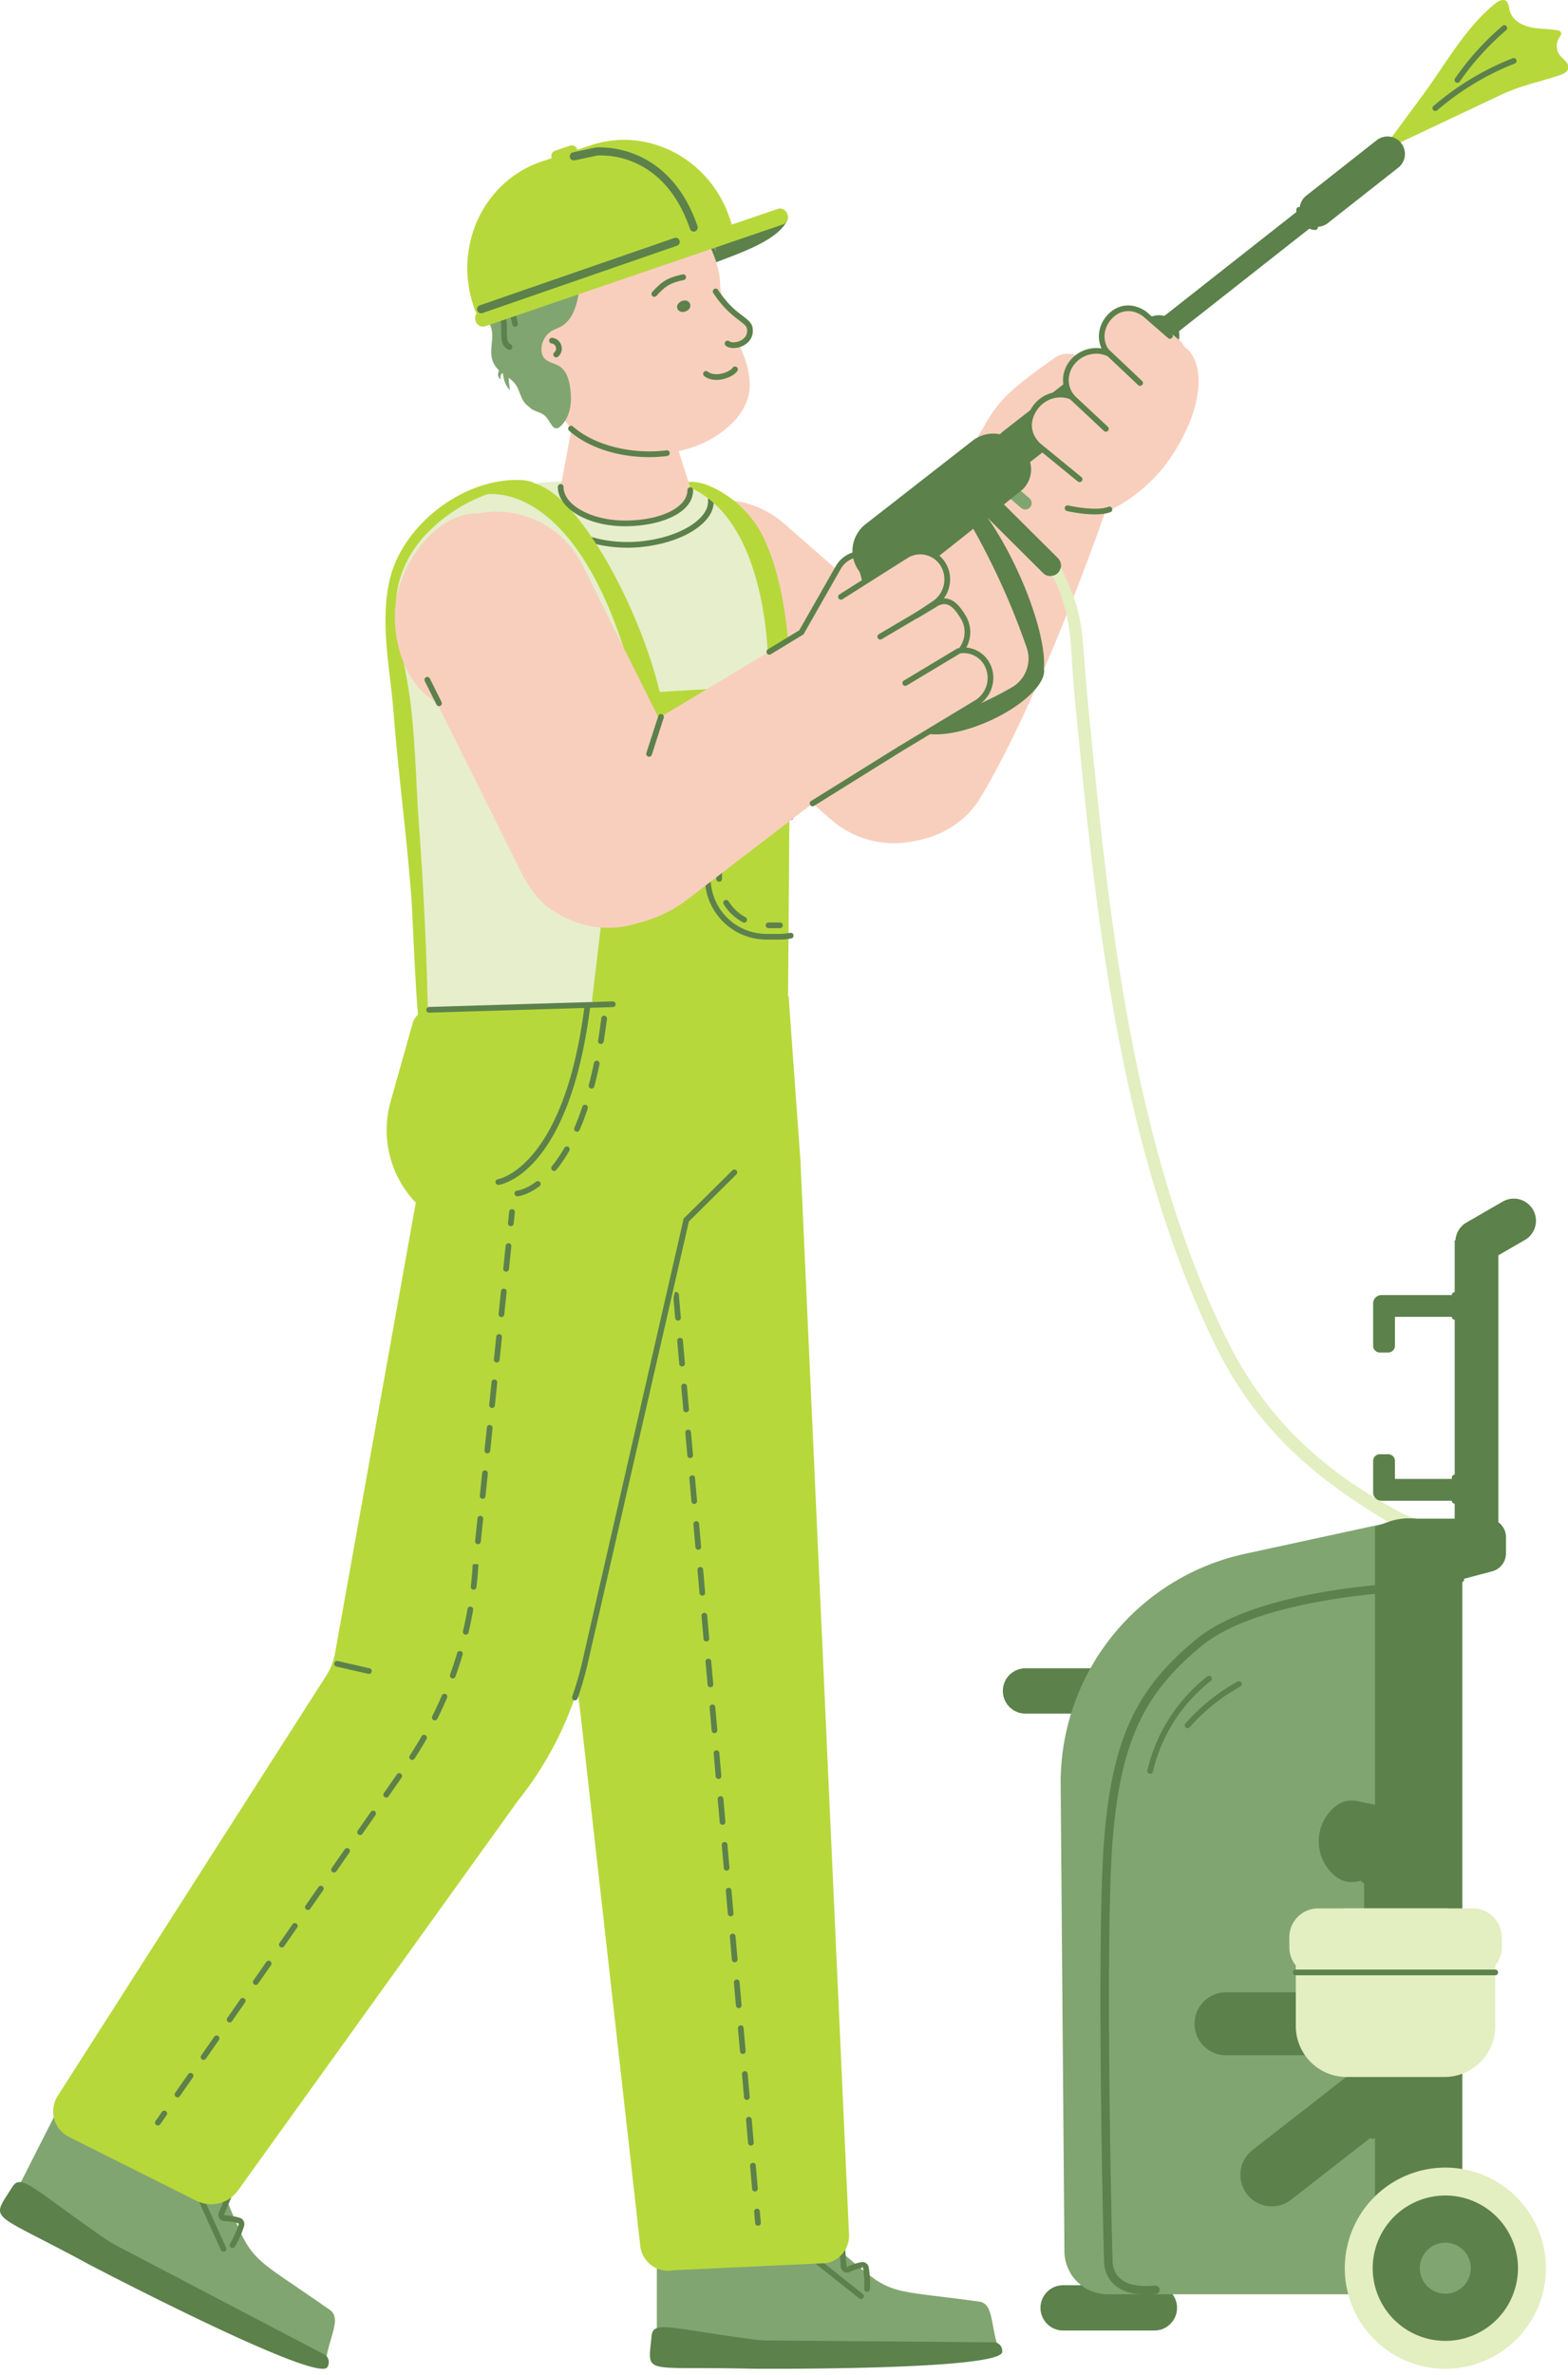 <svg xmlns="http://www.w3.org/2000/svg" width="109" height="165" viewBox="0 0 109 165"><defs><clipPath id="a"><path d="M76.499 159.396v-49.42h21.356v49.42z"/></clipPath></defs><path fill="#f8cfbd" d="M76.169 35.76c1.683-.32 3.874-2.135 4.883-3.519 3.1-4.254 2.692-7.889.747-8.398-2.783-.73-12.644 4.76-12.96 5.552-.315.792 5.145 7.439 5.685 7.706.273.136.22-1.07 1.645-1.34m-31.077 1.24a6.668 6.668 0 00.634 9.408l12.096 10.57a6.668 6.668 0 008.774-10.042L54.5 36.367a6.666 6.666 0 00-9.407.633z"/><path fill="#f8cfbd" d="M59.282 57.537c-2.243-1.34-3.538-3.95-3.06-6.725.137-.798.453-1.553.868-2.248l11.63-19.47a.315.315 0 01.436-.105l7.968 5.731s-4.453 13.128-8.916 20.6c-.322.54-.704 1.043-1.174 1.46-2.254 2.007-5.356 2.189-7.716.779l-.036-.022"/><path fill="#f8cfbd" d="M75.974 25.737c-.469-.97-1.724-1.526-2.607-.908-3.348 2.342-3.89 3.04-4.751 4.413-.565.899.51 1.098 1.48.63l4.97-1.528a1.953 1.953 0 00.908-2.607"/><path fill="#b7d83b" d="M96.02 10.514l2.908-3.939c1.529-2.071 2.996-4.752 5.041-6.348.207-.161.495-.313.714-.17.202.131.203.417.257.652.142.629.779 1.03 1.407 1.175.629.144 1.286.104 1.92.222.09.016.188.042.235.12.082.132-.039.29-.125.42-.235.352-.213.855.051 1.186.238.298.673.548.592.92-.058.265-.354.392-.612.478-1.372.456-2.714.72-4.018 1.335l-3.708 1.75-4.662 2.2"/><path fill="#5c814b" d="M81.684 22.444a1.42 1.42 0 00-1.992-.246L69.69 29.996a1.42 1.42 0 001.745 2.238l10.002-7.798a1.42 1.42 0 00.247-1.992M97.406 9.943a1.215 1.215 0 00-1.704-.204l-4.928 3.877a1.214 1.214 0 001.5 1.907l4.928-3.877a1.215 1.215 0 00.204-1.703m2.371-2.23a.198.198 0 01-.129-.348 19.284 19.284 0 015.506-3.32.197.197 0 01.257.111.199.199 0 01-.111.257 18.899 18.899 0 00-5.394 3.252.2.2 0 01-.129.048m1.535-1.958a.197.197 0 01-.163-.31 18.998 18.998 0 013.288-3.639.198.198 0 11.256.301 18.697 18.697 0 00-3.219 3.562.196.196 0 01-.162.086"/><path fill="#5c814b" d="M91.421 15.976h-.017a1.41 1.41 0 01-1.29-1.4c0-.11.088-.198.196-.198h.001c.11 0 .198.088.198.197.001.227.076.442.217.622.175.223.428.36.712.384a.198.198 0 01-.017.395"/><path fill="#5c814b" d="M92.768 13.575a.732.732 0 00-1.029-.122l-11.048 8.69a.732.732 0 10.905 1.151l11.05-8.69a.733.733 0 00.122-1.029"/><path fill="#f8cfbd" d="M76.991 32.147a1.954 1.954 0 00-.29-2.746l-1.9-1.538a1.953 1.953 0 00-2.456 3.035l1.9 1.538a1.954 1.954 0 002.746-.29"/><path fill="#f8cfbd" d="M79.049 28.922a1.955 1.955 0 00-.174-2.756l-1.417-1.25a1.953 1.953 0 00-2.582 2.93l1.417 1.249a1.954 1.954 0 002.756-.173"/><path fill="#f8cfbd" d="M82.16 26.29a1.953 1.953 0 00-.277-2.747L79.628 21.7a1.953 1.953 0 00-2.471 3.023l2.255 1.843a1.953 1.953 0 002.747-.277"/><path fill="#5c814b" d="M75.047 33.49a.2.2 0 01-.125-.044l-2.867-2.342c-.885-.854-.955-1.991-.194-2.979a2.355 2.355 0 012.217-.883c-.312-.684-.221-1.508.276-2.154a2.356 2.356 0 012.218-.884c-.313-.683-.222-1.507.274-2.153.72-.935 1.83-1.098 2.826-.413l1.803 1.56a.199.199 0 01-.26.299L79.43 21.95c-.803-.55-1.68-.423-2.27.341-.508.662-.505 1.513.008 2.119a.198.198 0 01-.23.309c-.783-.339-1.735-.084-2.27.61-.502.65-.499 1.522.006 2.119a.198.198 0 01-.23.31c-.782-.34-1.735-.085-2.269.608-.637.827-.583 1.74.143 2.441l2.854 2.331a.198.198 0 01-.125.352"/><path fill="#5c814b" d="M76.875 29.988a.2.2 0 01-.135-.054l-2.523-2.356a.198.198 0 01.271-.29l2.523 2.357a.198.198 0 01-.136.343m2.379-3.185a.198.198 0 01-.137-.054l-2.36-2.228a.198.198 0 11.274-.288l2.359 2.228a.198.198 0 01-.136.342m-3.146 8.93c-.917 0-1.88-.22-1.938-.234a.198.198 0 01.09-.386c.019.004 1.906.437 2.792.092.104-.04.216.01.256.113a.198.198 0 01-.112.256c-.302.118-.69.16-1.088.16"/><path fill="#f8cfbd" d="M60.898 38.776a2.023 2.023 0 01.647 2.715L57.1 49.05c-.545.926-.964.133-1.866-.439a2.023 2.023 0 01-.646-2.715l3.69-6.479a1.864 1.864 0 012.621-.641"/><path fill="#5c814b" d="M55.708 44.124a.198.198 0 01-.172-.296l2.57-4.51a2.07 2.07 0 011.308-.978 2.046 2.046 0 011.59.269c.48.304.819.782.953 1.345a.198.198 0 11-.385.092 1.79 1.79 0 00-.78-1.103 1.659 1.659 0 00-1.286-.218 1.68 1.68 0 00-1.058.792l-2.568 4.507a.198.198 0 01-.172.1"/><path fill="#5c814b" d="M64.944 49.959a2.355 2.355 0 001.666-2.885l-2.453-9.155a2.358 2.358 0 00-2.886-1.666 2.357 2.357 0 00-1.665 2.885l2.453 9.155a2.356 2.356 0 002.885 1.666"/><path fill="#81a570" d="M71.609 35.239a.441.441 0 00-.046-.623L70.15 33.4a.443.443 0 00-.577.67l1.411 1.215c.185.16.465.139.624-.046"/><path fill="#5c814b" d="M70.91 31.027a2.357 2.357 0 00-3.306-.409l-7.475 5.827a2.356 2.356 0 002.897 3.715l7.475-5.827a2.357 2.357 0 00.41-3.306"/><path fill="#5c814b" d="M70.74 39.659c-1.746-3.783-3.966-6.435-4.954-5.92 1.034 1.445 2.438 3.84 3.7 6.574a50.287 50.287 0 011.89 4.696 2.305 2.305 0 01-1.036 2.739c-.648.376-1.371.752-2.14 1.096-1.818.811-3.6 1.32-4.795 1.5.44.984 2.839.871 5.352-.253 2.372-1.06 4.003-2.643 3.81-3.645.123-1.401-.546-4.012-1.827-6.787"/><path fill="#5c814b" d="M62.112 41.069a.198.198 0 01-.123-.354c2.393-1.89 8.649-6.837 8.856-7.033a1.533 1.533 0 00.397-1.407c-.082-.38-.651-1.218-.865-1.508a.199.199 0 01.321-.235c.082.114.818 1.129.93 1.661a1.922 1.922 0 01-.499 1.765c-.157.165-7.437 5.917-8.894 7.068a.196.196 0 01-.123.043m19.711 119.25c0 .869-.704 1.573-1.573 1.573h-6.402a1.574 1.574 0 010-3.146h6.402c.869 0 1.573.705 1.573 1.573"/><path fill="#5c814b" d="M73.748 39.42a.428.428 0 00-.032.095.68.68 0 01-.174.286.648.648 0 01-.444.206c-.04.008-.08.008-.119.008a.722.722 0 01-.467-.206l-3.883-3.86a.737.737 0 010-1.038.727.727 0 011.03 0l3.883 3.86c.174.174.245.42.206.65"/><path fill="#e3eec1" d="M104.193 107.126c-.008.198-.127.277-.238.348-.11.072-.127.056-.245.056-.111 0-.222-.024-.365-.04-.15-.008-.5-.055-.618-.063-.04-.008-.048-.008-.048-.008-.007-.008-.015-.008-.023-.008a19.93 19.93 0 01-.436-.064c-.198-.023-.57-.087-.824-.134a24.921 24.921 0 01-2.702-.69 21.656 21.656 0 01-2.005-.76c-.159-.072-.286-.103-.428-.19-5.23-3.123-9.137-6.65-11.879-12.33-6.632-13.75-8.233-30.01-9.652-44.575-.372-3.788-.11-4.905-1.085-7.607-.206-.587-.373-.856-.547-1.054a.648.648 0 00.444-.206.682.682 0 00.174-.286.446.446 0 01.032-.095c.047.088.103.198.166.333 1.553 3.289 1.252 4.327 1.696 8.883 1.395 14.28 2.964 30.62 9.565 44.202 2.829 5.816 6.894 9.43 12.44 12.362.025.016.064.016.088.032.317.126.618.23.943.34.729.246 1.458.46 2.21.626.429.103.896.19 1.34.262.008 0 .024 0 .032.008.523.071 1.038.142 1.569.19.253.016.404.261.396.468"/><path fill="#5c814b" d="M101.122 108.141V86.168h3.035v21.973z"/><path fill="#5c814b" d="M102.64 89.96h-6.6a.587.587 0 00-.587.587v2.936c0 .26.21.47.47.47h.578c.26 0 .47-.21.47-.47v-2.006h5.668zm-5.67 12.777v-1.247a.47.47 0 00-.469-.47h-.578a.47.47 0 00-.47.47v2.177c0 .324.263.587.587.587h6.6v-1.517zm6.462-15.116a1.541 1.541 0 01-1.54-2.667l2.59-1.495a1.54 1.54 0 011.54 2.667zm-24.208 29.843c0 .868-.706 1.574-1.574 1.574h-6.403a1.574 1.574 0 010-3.147h6.403c.868 0 1.574.705 1.574 1.573"/><path fill="#81a570" d="M98.573 159.376a3.006 3.006 0 003.006-3.08l-1.182-47.71a3.004 3.004 0 00-3.641-2.862l-10.207 2.214a16.265 16.265 0 00-12.817 16.026l.262 32.43a3.005 3.005 0 003.005 2.982z"/><g clip-path="url(#a)"><path fill="#5c814b" d="M79.655 159.396c-.922 0-1.645-.219-2.153-.654-.609-.521-.73-1.202-.75-1.562-.042-.805-.556-22.749.01-29.512.577-6.887 2.205-10.378 6.451-13.835 4.204-3.425 13.92-3.84 14.33-3.857a.296.296 0 01.31.285.298.298 0 01-.286.309c-.099.003-9.929.425-13.98 3.724-4.099 3.338-5.671 6.725-6.233 13.423-.564 6.74-.05 28.629-.009 29.432.014.264.104.764.544 1.142.5.428 1.308.588 2.399.477a.297.297 0 11.06.591 6.743 6.743 0 01-.693.037"/></g><path fill="#5c814b" d="M95.585 106.056v53.32h2.32c2.07 0 3.75-1.52 3.75-3.396v-47.107c0-1.127-.617-2.18-1.648-2.811a4.087 4.087 0 00-3.495-.342z"/><path fill="#434343" d="M100.474 157.563c0 .652.529 1.183 1.18 1.183a1.182 1.182 0 000-2.367c-.651 0-1.18.53-1.18 1.184"/><path fill="#5c814b" d="M99.197 130.095a2.186 2.186 0 00-4.37 0v10.49a2.186 2.186 0 004.37 0z"/><path fill="#5c814b" d="M99.887 144.91a2.186 2.186 0 00-2.685-3.448l-10.175 7.926a2.186 2.186 0 002.686 3.448z"/><path fill="#5c814b" d="M98.122 142.77c1.206 0 2.186-.98 2.186-2.185 0-1.207-.98-2.186-2.186-2.186H85.225a2.186 2.186 0 000 4.372zm-5.297-17.284h-.001a3.126 3.126 0 000 4.846c.425.346.981.483 1.517.373l4.935-1.013a1.82 1.82 0 000-3.566l-4.935-1.012a1.821 1.821 0 00-1.516.372"/><path fill="#e3eec1" d="M93.617 144.282a3.538 3.538 0 01-3.538-3.538v-4.634a3.54 3.54 0 013.54-3.54h6.786a3.538 3.538 0 013.538 3.538v4.636a3.538 3.538 0 01-3.538 3.538z"/><path fill="#e3eec1" d="M91.629 137.275a2 2 0 01-2-2v-.705a2 2 0 012-2h10.764a2 2 0 012 2v.705a2 2 0 01-2 2z"/><path fill="#5c814b" d="M104.69 106.79a1.293 1.293 0 00-1.296-1.296h-5.838v5.293l6.17-1.632c.567-.15.963-.664.963-1.251z"/><path fill="#e3eec1" d="M100.474 150.574a6.992 6.992 0 016.989 6.988 6.992 6.992 0 01-6.99 6.989 6.992 6.992 0 01-6.989-6.989 6.993 6.993 0 016.99-6.988"/><path fill="#5c814b" d="M100.474 152.514a5.05 5.05 0 015.048 5.048 5.051 5.051 0 01-5.048 5.05 5.051 5.051 0 01-5.05-5.05 5.051 5.051 0 015.05-5.048"/><path fill="#81a570" d="M100.474 155.791a1.772 1.772 0 11-.002 3.544 1.772 1.772 0 01.002-3.544"/><path fill="#5c814b" d="M96.37 158.163a.2.2 0 01-.194-.151c-.296-1.215.19-2.597 1.18-3.36a.2.2 0 01.278.036.2.2 0 01-.036.278c-.87.67-1.297 1.884-1.036 2.952a.198.198 0 01-.192.245"/><path fill="#5c814b" d="M97.28 158.099a.197.197 0 01-.184-.124 1.824 1.824 0 01.298-1.824.198.198 0 01.302.258 1.42 1.42 0 00-.233 1.418.199.199 0 01-.183.272m3.842-66.423a.198.198 0 01-.198-.199V89.96a.198.198 0 01.396 0v1.517c0 .11-.089.199-.198.199m0 12.776a.198.198 0 01-.198-.198v-1.617a.198.198 0 01.396 0v1.617c0 .11-.089.198-.198.198m.458 5.469a.198.198 0 01-.199-.198v-2.253a.198.198 0 01.397 0v2.253c0 .11-.09.198-.198.198m-6.155 38.664a.2.2 0 01-.157-.076.199.199 0 01.035-.278l4.463-3.476a.198.198 0 11.243.312l-4.463 3.477a.196.196 0 01-.121.041m8.518-11.369H90.079a.198.198 0 010-.397h13.864a.198.198 0 010 .397m-9.118-6.412a.198.198 0 01-.04-.392l4.451-.914a.2.2 0 01.234.155.2.2 0 01-.155.234l-4.45.913a.194.194 0 01-.04.004m-14.872-7.587a.198.198 0 01-.193-.243 11.671 11.671 0 014.167-6.52.198.198 0 11.244.312 11.278 11.278 0 00-4.025 6.298.197.197 0 01-.193.153m2.599-3.165a.198.198 0 01-.148-.33 13.539 13.539 0 013.626-2.909.198.198 0 01.192.347 13.15 13.15 0 00-3.522 2.825.2.2 0 01-.148.067"/><path fill="#b7d83b" d="M29.119 70.74c.428.008 1.058-.006 1.058-.006a.802.802 0 00.893-.688c1.482-10.65 4.297-21.013 6.275-31.565.191-1.02.39-2.053.472-3.09.105-1.335-.23-2.028-1.801-2.05-3.92-.057-8.11 3.194-8.948 7.035-.657 3.01.059 6.127.293 9.145.343 4.407.949 8.801 1.26 13.207.042.606.348 8.006.498 8.012"/><path fill="#f8cfbd" d="M48.609 35.824l-10.124.633 1.903-10.2 5.062-.317zM7.859 142.85c-.133.287-3.12 4.695-3.12 4.695l7.697 6.402 4.831-5.406z"/><path fill="#81a570" d="M69.382 163.08c-.545-1.776-.34-3.065-1.335-3.2-7.769-1.063-5.453-.08-11.778-5.319-.867-.716-1.381-.23-5.21 1.41-2.245.96-4.172-.849-5.058-.103a.97.97 0 00-.34.745v5.418c6.04 1.017 12.243 1.86 16.196 2.1 2.783.167 7.525-1.05 7.525-1.05"/><path fill="#5c814b" d="M69.673 163.376c.025-.356-.234-.66-.564-.663l-15.69-.129a8.524 8.524 0 01-1.064-.074c-5.885-.783-6.96-1.33-7.063-.221-.254 2.763-.733 2.076 6.947 2.257.261.005 17.345.129 17.434-1.17m-9.823-3.673a.197.197 0 01-.123-.043l-5.392-4.28a.198.198 0 11.246-.31l5.392 4.28a.2.2 0 01.033.278.2.2 0 01-.156.075m.42-.496h-.013a.198.198 0 01-.184-.211 6.063 6.063 0 00-.073-1.417l-.079-.24.035.195a3.327 3.327 0 00-.883.29.434.434 0 01-.625-.362l-.089-1.19-.127-.224.082.18-.8.361a.414.414 0 01-.412-.037.448.448 0 01-.193-.4l.07-1.13a.052.052 0 00-.017-.046l-1.088.313a.196.196 0 01-.233-.098.198.198 0 01.053-.247l.124-.096a.198.198 0 01.213-.02l.792-.237a.411.411 0 01.385.075c.115.09.177.234.167.382l-.07 1.129a.052.052 0 00.021.048l.825-.357a.42.42 0 01.389.022.446.446 0 01.214.352l.089 1.19.143.214-.088-.178c.314-.154.647-.263.988-.324a.423.423 0 01.318.073.45.45 0 01.186.296c.085.498.111 1.006.077 1.509a.198.198 0 01-.197.185"/><path fill="#81a570" d="M22.63 164.03c.332-1.902 1.124-2.996.274-3.59-6.646-4.648-4.977-2.647-8.336-10.475-.46-1.07-1.162-.864-5.452-1.154-2.514-.171-3.438-2.752-4.603-2.48-.282.065-.526.26-.662.528l-2.541 5.01c5.077 3.79 10.384 7.495 13.908 9.58 2.48 1.468 7.412 2.58 7.412 2.58"/><path fill="#5c814b" d="M22.758 164.438c.19-.316.095-.72-.207-.879l-14.368-7.52a8.859 8.859 0 01-.944-.57c-5.043-3.5-5.776-4.513-6.39-3.537-1.53 2.435-1.648 1.575 5.33 5.365.237.127 15.889 8.3 16.58 7.141m-7.217-8.014a.199.199 0 01-.18-.116l-2.95-6.502a.198.198 0 11.36-.164l2.95 6.502a.198.198 0 01-.18.28m.619-.261a.199.199 0 01-.17-.3 6.38 6.38 0 00.599-1.345c.009-.032-.008-.067-.025-.072a3.428 3.428 0 00-.949-.148.441.441 0 01-.399-.619l.477-1.143a.06.06 0 00-.002-.056l-.93-.06a.428.428 0 01-.357-.225.46.46 0 01.011-.451l.595-1.012a.065.065 0 00.005-.06l-1.152-.227a.198.198 0 01-.002-.39l.158-.03a.2.2 0 01.2.083l.843.155c.14.025.253.114.313.245a.462.462 0 01-.023.425l-.595 1.012a.062.062 0 00-.004.062l.931.062a.422.422 0 01.342.2.455.455 0 01.032.42l-.477 1.142c-.01.025-.004.042.002.051.399.025.754.08 1.097.185.229.07.36.33.287.568-.155.5-.37.98-.636 1.431a.199.199 0 01-.17.097"/><path fill="#e7eecc" d="M54.312 51.854c0 13.71-.323 18.825-.323 18.825l-24.225.632a251.28 251.28 0 00-.638-13.975c-.216-2.931-.241-5.794-.616-8.709-.254-1.98-.782-3.903-.963-5.893-.156-1.722.376-3.395 1.384-4.792.27-.375.573-.727.903-1.051 1.7-1.673 3.762-2.69 6.108-3.124 2.936-.542 5.862-.321 8.82-.116 1.244.086 2.488.17 3.728.291 1.466.143 3.358 1.427 4.29 3.187 1.532 2.89 1.532 11.532 1.532 14.725"/><path fill="#b7d83b" d="M55.643 80.625c.072.82-1.702 5.716-2.525 5.693-4.465-.126-12.699-.356-19.172-.539a7.275 7.275 0 01-6.796-9.242l1.534-5.451a1.292 1.292 0 011.15-.938c4.57-.333 24.986-.962 24.986-.962z"/><path fill="#5c814b" d="M43.62 38.048c-1.092 0-2.18-.184-3.09-.532-1.214-.463-1.954-1.158-2.031-1.904a.199.199 0 01.177-.217c.118-.016.206.068.217.177.06.584.725 1.172 1.778 1.574 1.125.43 2.535.596 3.876.459 1.355-.14 2.589-.53 3.472-1.1.832-.537 1.256-1.164 1.193-1.766a.199.199 0 01.178-.217c.117-.017.205.068.217.176.078.758-.41 1.518-1.373 2.14-.935.603-2.23 1.015-3.647 1.16a9.45 9.45 0 01-.967.05"/><path fill="#b7d83b" d="M45.935 48.392a.794.794 0 01-.563.944l-.03.008a.803.803 0 01-.954-.602c-3.302-13.97-9.116-14.732-10.878-14.355-.147.031.35-.232.543-.365.183-.128 1.257-.375 1.624-.472.837-.221 2.167-.189 3.977 1.842 2.747 3.083 5.259 8.647 6.216 12.72l.065.28m9.037 1.656a.794.794 0 01-.797.755h-.033a.802.802 0 01-.754-.837c.151-3.552.039-7.277-1.115-10.675-.568-1.67-1.434-3.31-2.795-4.468a6.993 6.993 0 00-1.179-.805c-.09-.05-.558-.212-.581-.331-.082-.431 1.194-.09 1.325-.04 1.867.707 3.428 2.206 4.195 4.052.092.223.192.444.278.67.847 2.251 1.173 4.802 1.37 7.186a33.4 33.4 0 01.1 4.206l-.014.287"/><path fill="#b7d83b" d="M54.773 70.404l-10.017 5.427-3.601-6.315 2.393-20.104c.116-.697.57-1.242 1.056-1.27l9.404-.558c.513-.03.924.529.927 1.265z"/><path fill="#5c814b" d="M54.217 65.269h-.942a4.278 4.278 0 01-4.273-4.273V55.98a.2.2 0 01.198-.199h5.764a.198.198 0 010 .397H49.4v4.82a3.881 3.881 0 003.876 3.876h.942a3.9 3.9 0 00.71-.072.196.196 0 01.232.158.198.198 0 01-.158.231 4.258 4.258 0 01-.784.079"/><path fill="#5c814b" d="M54.964 56.969h-.792a.199.199 0 010-.396h.792a.198.198 0 110 .396m-1.922 0h-1.129a.198.198 0 010-.396h1.13a.198.198 0 010 .396m-3.051.792a.198.198 0 01-.198-.198v-.792c0-.11.089-.198.198-.198h.792a.198.198 0 010 .396h-.594v.594c0 .11-.09.198-.198.198m.001 3.493a.198.198 0 01-.198-.19l-.001-1.754a.198.198 0 01.396 0v1.738a.199.199 0 01-.19.206zm1.741 2.837a.194.194 0 01-.093-.023 3.503 3.503 0 01-1.333-1.253.198.198 0 11.338-.208 3.11 3.11 0 001.18 1.111.198.198 0 01-.092.373m2.483.385h-.792a.198.198 0 010-.396h.792a.198.198 0 110 .396"/><path fill="#f8cfbd" d="M31.536 36.247a6.666 6.666 0 00-2.99 8.942l7.77 15.57a6.667 6.667 0 008.941 2.99v-.001a6.667 6.667 0 002.99-8.942l-7.768-15.57a6.668 6.668 0 00-8.943-2.99v.001"/><path fill="#f8cfbd" d="M39.083 53.91l16.625-9.984 6.974 7.136-14.9 11.425c-2.297 1.76-5.343 2.363-8.064 1.378-1.051-.38-2.01-.967-2.603-1.868-1.621-2.46 1.968-8.087 1.968-8.087"/><path fill="#b7d83b" d="M55.643 80.625l3.378 74.616a1.942 1.942 0 01-1.568 1.97l-10.642.494a1.941 1.941 0 01-2.3-1.667l-4.142-36.847-1.176-9.528-3.601-25.469z"/><path fill="#5c814b" d="M46.852 88.556a.198.198 0 01-.198-.18l-.07-.79a.198.198 0 01.18-.215c.129-.01.206.072.215.18l.07.79a.199.199 0 01-.18.214l-.017.001m.563 6.368a.198.198 0 01-.197-.181l-.141-1.592a.2.2 0 01.18-.215.196.196 0 01.215.18l.14 1.592a.199.199 0 01-.179.215h-.018zm.084 3.003l-.141-1.592a.198.198 0 01.18-.215.193.193 0 01.214.18l.141 1.592a.198.198 0 01-.18.214l-.017.001a.198.198 0 01-.197-.18zm.281 3.184l-.14-1.592a.198.198 0 01.394-.035l.141 1.592a.198.198 0 01-.395.035zm.48 3.364a.198.198 0 01-.198-.18l-.14-1.592a.198.198 0 01.179-.215.193.193 0 01.215.18l.14 1.592a.199.199 0 01-.179.215h-.017zm.083 3.004l-.141-1.592a.199.199 0 01.18-.215.19.19 0 01.215.18l.14 1.592a.199.199 0 01-.197.215.199.199 0 01-.197-.18zm.479 3.364a.199.199 0 01-.197-.18l-.141-1.593a.199.199 0 01.18-.215c.12-.006.204.072.214.18l.141 1.593a.199.199 0 01-.197.215zm.084 3.003l-.14-1.592a.199.199 0 01.179-.215.192.192 0 01.215.18l.141 1.592a.198.198 0 01-.395.035zm.281 3.184l-.14-1.592a.2.2 0 01.18-.215c.109-.002.205.072.215.18l.14 1.592a.198.198 0 01-.395.035zm.48 3.364a.198.198 0 01-.198-.18l-.141-1.592a.198.198 0 01.18-.215c.123-.008.205.071.215.18l.14 1.592a.198.198 0 01-.18.215h-.017zm.281 3.184a.2.2 0 01-.198-.18l-.14-1.592a.198.198 0 01.18-.215.193.193 0 01.214.18l.141 1.592a.198.198 0 01-.197.215zm.28 3.184a.198.198 0 01-.197-.18l-.14-1.592a.198.198 0 01.18-.215.203.203 0 01.215.18l.14 1.592a.2.2 0 01-.18.215h-.017zm.282 3.184a.2.2 0 01-.197-.18l-.14-1.592a.199.199 0 01.179-.215c.12-.01.205.071.215.18l.14 1.592a.198.198 0 01-.197.215zm.085 3.004l-.14-1.593a.198.198 0 01.179-.215.192.192 0 01.215.18l.14 1.593a.198.198 0 01-.394.035zm.479 3.364a.199.199 0 01-.198-.18l-.14-1.593a.198.198 0 01.18-.215.194.194 0 01.214.18l.141 1.592a.198.198 0 01-.197.216zm.28 3.184a.199.199 0 01-.197-.18l-.14-1.592a.198.198 0 01.18-.216c.12-.01.204.072.214.18l.14 1.592c.01.11-.07.206-.179.215h-.017zm.282 3.183a.199.199 0 01-.197-.18l-.14-1.592a.198.198 0 01.179-.215c.122-.006.205.072.215.18l.14 1.592a.198.198 0 01-.179.215h-.018zm.085 3.004l-.14-1.592a.198.198 0 01.179-.215c.122-.01.204.071.215.18l.14 1.592a.198.198 0 11-.394.035zm.478 3.364a.198.198 0 01-.197-.18l-.14-1.592a.198.198 0 11.394-.035l.14 1.592a.198.198 0 01-.18.215H52.2zm-5.066-57.31a.199.199 0 01-.197-.18l-.141-1.592a.199.199 0 01.18-.215.193.193 0 01.215.18l.14 1.592a.198.198 0 01-.179.215h-.018m5.348 60.494a.199.199 0 01-.198-.18l-.14-1.592a.198.198 0 01.18-.215c.124-.008.204.071.214.18l.141 1.592a.199.199 0 01-.18.215h-.017m.21 2.382a.198.198 0 01-.197-.181l-.07-.79a.198.198 0 01.18-.214c.127-.008.205.072.215.18l.07.79a.198.198 0 01-.18.214h-.018M54.77 15.105c-.006.156-.1.36-.312.624-.927 1.152-3.146 1.893-4.553 2.444-1.532.6-3.161 1.07-4.69 1.102-.573.012-1.17-.061-1.43-.402-.51-.67.746-1.301 1.493-1.648 1.993-.926 4.101-.964 6.2-1.452.824-.19 3.32-1.502 3.292-.668"/><path fill="#f8cfbd" d="M45.019 12.595c-1.151-.07-5.987.92-7.33 1.36-1.705.557-3.123 1.744-3.548 3.657-.765 3.451 1.568 7.068 3.566 9.621l1.988 2.54c2.527 2.245 8.256 2.66 11.268-.451 3.008-3.106-.781-6.116-.912-9.715-.037-1.024-.462-2.034-.897-2.94-.956-1.991-1.916-3.938-4.135-4.072"/><path fill="#5c814b" d="M45.112 31.755c-2.156 0-4.242-.671-5.549-1.834a.197.197 0 01-.016-.28.198.198 0 01.28-.016c1.459 1.297 4.073 1.964 6.507 1.658.117-.018.207.064.221.171a.198.198 0 01-.172.222 10.24 10.24 0 01-1.271.079m2.048-10.672c-.28.346.106.736.547.53.557-.262.22-.947-.356-.677a.539.539 0 00-.19.147m-1.677-.465a.198.198 0 01-.146-.332c.71-.774 1.085-.991 2.109-1.223a.193.193 0 01.238.15.199.199 0 01-.15.236c-.946.215-1.25.39-1.904 1.105a.2.2 0 01-.147.064m-6.821 4.209a.199.199 0 01-.151-.07.197.197 0 01.022-.28.342.342 0 00.106-.367.341.341 0 00-.29-.249.199.199 0 01-.173-.221.192.192 0 01.222-.172c.296.037.535.24.621.528a.737.737 0 01-.229.783.195.195 0 01-.128.048"/><path fill="#f8cfbd" d="M50.003 20.077c.499 1.483 2.072 2.073 2.118 2.728.08 1.092-1.11 1.353-1.537 1.064z"/><path fill="#5c814b" d="M50.99 24.178c-.21 0-.4-.05-.53-.155a.198.198 0 11.247-.309c.12.094.503.108.834-.085.214-.124.454-.363.385-.793-.03-.184-.195-.317-.538-.577-.443-.337-1.114-.845-1.81-1.914a.199.199 0 01.333-.217c.658 1.011 1.27 1.476 1.717 1.815.367.28.634.482.69.83.08.502-.13.938-.577 1.199a1.529 1.529 0 01-.75.206"/><path fill="#81a570" d="M48.603 12.62l-.145-.164c-.453-.514-.928-1.051-1.535-1.388-.73-.406-1.341-.118-2.093.114-1.145.354-1.834.143-2.976.14-1.105-.002-2.239 1.499-3.453 2.17-1.338.737-3.856 1.172-5.359 4.022-.331.63-.31 1.687-.31 2.386-.003 1.388.783 1.592 1.316 2.64.47.925-.25 1.895.363 2.858.407.64 1.177.8 1.54 1.487.254.482.291 1.024.819 1.362.275.32.694.337 1.026.57.541.38.62 1.489 1.345.606.55-.67.609-1.564.505-2.396-.075-.601-.245-1.261-.757-1.586-.36-.23-.857-.27-1.1-.62a.926.926 0 01-.145-.456 1.502 1.502 0 01.72-1.38c.196-.116.416-.184.616-.292.878-.48 1.151-1.594 1.289-2.585.033-.244.066-.493.17-.716.21-.447.67-.717 1.122-.917.72-.318 1.467-.544 2.187-.87.716-.322 1.472-.644 2.275-.582.868.066 1.615.365 2.488.06.474-.167 1.313-.611 1.529-1.086.243-.537-.097-1.415-.345-1.889-.286-.546-.684-1.023-1.092-1.487"/><path fill="#5c814b" d="M49.8 26.392c-.272 0-.58-.061-.848-.267a.198.198 0 01.241-.314c.274.21.628.204.876.161.426-.072.77-.288.854-.416a.198.198 0 11.331.217c-.172.261-.642.51-1.118.59-.1.017-.215.029-.336.029M47.488 15.7a1.36 1.36 0 01-.164-.01.198.198 0 01.047-.394c.212.025.851.103 1.244-1.439a.198.198 0 11.384.098c-.295 1.159-.803 1.745-1.511 1.745m-.467-1.123a.199.199 0 01-.148-.33c.353-.395.555-.924.556-1.451a.198.198 0 11.396 0c0 .624-.24 1.248-.656 1.714a.2.2 0 01-.148.067m-11.602 9.727a.2.2 0 01-.09-.021c-.495-.249-.49-.778-.486-1.29.004-.474.007-.964-.348-1.308a.198.198 0 11.275-.285c.478.462.473 1.091.47 1.597-.005.492.006.8.268.931a.199.199 0 01-.09.376m.385-1.6a.197.197 0 01-.195-.166 5.36 5.36 0 00-.864-2.136.198.198 0 01.327-.224c.47.683.79 1.477.927 2.295a.197.197 0 01-.195.231"/><path fill="#81a570" d="M35.749 24.11c.05.45-.118.906-.373 1.267-.13.179-.276.341-.412.482-.132.142-.217.273-.145.508a.446.446 0 01-.198-.304.856.856 0 01.086-.37c.1-.213.233-.375.347-.545.123-.163.228-.332.347-.5.118-.168.213-.352.348-.538m2.701-10.431c.342-.3.465-.66.674-1.04.106-.185.21-.383.371-.557.147-.17.394-.349.633-.283-.207.108-.29.276-.382.456-.083.186-.173.377-.273.572-.109.19-.225.389-.398.551-.165.164-.388.305-.626.3"/><path fill="#81a570" d="M38.01 14.82c.267-.423.492-.811.623-1.233a3 3 0 00.143-.645c.035-.226.017-.456.029-.711.299.404.375.984.205 1.48-.168.493-.528.92-1 1.11m11.728 2.644c-.056-.275-.302-.29-.534-.354a4.464 4.464 0 01-.739-.207 2.075 2.075 0 01-.683-.431 1.421 1.421 0 01-.388-.7c.198.18.376.338.578.461.207.114.415.217.64.303.221.095.459.166.696.288.117.066.24.125.346.234.105.113.149.285.084.406"/><path fill="#81a570" d="M49.957 16.768c-.12-.198-.3-.134-.497-.13-.198.023-.41.03-.628.01a1.61 1.61 0 01-.639-.195 1.087 1.087 0 01-.448-.489 3 3 0 001.127.29c.193.027.394.031.608.08.108.03.218.05.33.117.108.072.182.208.147.317m-14.556 7.617c-.004.485-.043.924-.045 1.366-.01.22.008.435.013.657.01.223.05.44.078.685-.354-.346-.49-.867-.487-1.348.017-.485.142-.97.441-1.36"/><path fill="#5c814b" d="M38.222 15.332a.199.199 0 01-.113-.36c.78-.536 1.663-1.143 2.099-2.035a.198.198 0 01.356.174c-.482.986-1.452 1.651-2.23 2.187a.195.195 0 01-.112.034m1.985-.395a.198.198 0 01-.155-.322 22.991 22.991 0 001.597-2.266.198.198 0 11.337.208c-.494.8-1.04 1.575-1.624 2.306a.2.2 0 01-.155.074"/><path fill="#b7d83b" d="M50.491 16.401l-16.723 5.516a.612.612 0 01-.767-.409l-.119-.369c-1.34-4.167.815-8.614 4.816-9.934l3.384-1.116c4-1.32 8.331.989 9.672 5.156l.12.368a.622.622 0 01-.383.788"/><path fill="#b7d83b" d="M33.715 22.668c-.265.088-.56-.08-.658-.376-.098-.298.038-.614.305-.705l20.712-7.079.005-.001c.267-.088.56.08.659.376.099.298-.038.614-.305.705L33.72 22.666l-.005.002"/><path fill="#5c814b" d="M47.068 17.067h-.002L33.532 21.75a.279.279 0 01-.353-.18.283.283 0 01.168-.358l.002-.001 13.534-4.682c.145-.05.303.03.353.178a.283.283 0 01-.168.36"/><path fill="#b7d83b" d="M39.871 10.887l-1.023.337a.393.393 0 01-.5-.248l-.005-.017a.4.4 0 01.26-.499l1.022-.337a.393.393 0 01.5.248l.006.017a.4.4 0 01-.26.499"/><path fill="#5c814b" d="M48.294 16.08a.287.287 0 00.193-.37c-2.05-5.973-7.048-5.465-7.098-5.46l-1.558.331a.28.28 0 00-.214.337.279.279 0 00.328.221l1.533-.326c.163-.017 4.587-.448 6.487 5.084.048.14.192.218.33.183"/><path fill="#b7d83b" d="M49.01 81.112l-19.019-3.634-6.702 37.366a4.305 4.305 0 01-.652 1.623L4.012 145.592a1.99 1.99 0 00.785 2.852l8.85 4.433a2.3 2.3 0 002.897-.714L36 125.097a24.23 24.23 0 004.627-9.425z"/><path fill="#5c814b" d="M39.963 118.119a.199.199 0 01-.187-.263 23.96 23.96 0 00.657-2.23l7.079-30.919a.202.202 0 01.237-.149.2.2 0 01.15.238l-7.08 30.92a24.647 24.647 0 01-.668 2.27.199.199 0 01-.188.133m-5.32-35.807a.198.198 0 01-.028-.394c.045-.008 4.61-.827 6.022-12.062a.193.193 0 01.221-.172.198.198 0 01.172.222c-1.455 11.578-6.16 12.376-6.36 12.404a.217.217 0 01-.027.002m6.427-6.697a.199.199 0 01-.141-.243c.127-.483.248-.998.358-1.53a.199.199 0 01.39.08 32.29 32.29 0 01-.364 1.551.2.2 0 01-.243.142zm-1.04 2.987a.197.197 0 01-.103-.26c.195-.456.382-.948.554-1.464a.198.198 0 01.376.126 18.906 18.906 0 01-.567 1.494.199.199 0 01-.26.104zm-1.514 2.74a.199.199 0 01-.154-.323c.305-.374.598-.805.87-1.28a.197.197 0 01.27-.074.197.197 0 01.074.27 9.895 9.895 0 01-.905 1.334.199.199 0 01-.154.073zm3.254-8.82c-.01 0-.021 0-.032-.002a.198.198 0 01-.164-.227c.081-.496.156-1.016.226-1.56.014-.108.102-.19.221-.172a.198.198 0 01.172.222c-.07.549-.146 1.073-.228 1.573a.199.199 0 01-.195.167m-5.809 10.58a.198.198 0 01-.015-.395c.005 0 .558-.053 1.322-.62a.2.2 0 01.278.04.198.198 0 01-.041.277c-.867.643-1.503.696-1.53.698h-.014m-10.316 33.179a.183.183 0 01-.044-.005l-2.214-.506a.198.198 0 01-.15-.237.201.201 0 01.237-.15l2.215.507a.198.198 0 01-.044.391M35.51 85.18h-.02a.199.199 0 01-.177-.218l.082-.788a.19.19 0 01.217-.177.198.198 0 01.177.217l-.08.789a.198.198 0 01-.198.177m-.653 6.313a.198.198 0 01-.197-.219l.163-1.578a.199.199 0 01.217-.177.199.199 0 01.177.217l-.163 1.579a.2.2 0 01-.197.178zm-.327 3.155h-.02a.198.198 0 01-.177-.218l.163-1.578a.201.201 0 01.217-.177.2.2 0 01.178.218l-.163 1.577a.199.199 0 01-.198.178zm-.326 3.156h-.02a.199.199 0 01-.177-.218l.162-1.578a.192.192 0 01.218-.177c.11.011.188.108.177.217l-.162 1.578a.198.198 0 01-.198.178zm-.326 3.156l-.02-.001a.198.198 0 01-.178-.217l.164-1.578a.192.192 0 01.217-.177c.11.011.188.108.177.218l-.163 1.578a.198.198 0 01-.197.177zm-.327 3.156h-.02a.198.198 0 01-.177-.218l.163-1.579a.198.198 0 11.395.041l-.163 1.579a.198.198 0 01-.198.177zm-.326 3.156l-.02-.001a.198.198 0 01-.178-.218l.164-1.577a.198.198 0 11.395.04l-.164 1.579a.199.199 0 01-.197.177zm-.302 3.158l-.024-.001a.198.198 0 01-.173-.22c.059-.503.105-1.02.134-1.538l.201-.02.198.021-.003.03c-.03.518-.076 1.043-.137 1.553a.198.198 0 01-.196.175zm-.547 3.125a.198.198 0 01-.193-.244c.12-.504.225-1.023.317-1.543a.192.192 0 01.229-.16c.107.018.18.12.16.229a26.98 26.98 0 01-.32 1.565.198.198 0 01-.193.153zm-.97 3.027a.198.198 0 01-.12-.254c.179-.494.344-.996.493-1.496a.197.197 0 11.38.113 27.58 27.58 0 01-.5 1.518.198.198 0 01-.254.119zm-1.182 2.926a.198.198 0 01-.177-.287c.232-.464.455-.944.662-1.428a.198.198 0 11.363.156c-.21.49-.435.979-.67 1.45a.198.198 0 01-.178.11zm-1.575 2.751a.198.198 0 01-.166-.306c.287-.44.564-.891.822-1.343a.196.196 0 01.27-.073.198.198 0 01.073.27 27.46 27.46 0 01-.834 1.363.198.198 0 01-.165.09zm-1.803 2.611a.198.198 0 01-.162-.311l.906-1.302a.198.198 0 11.325.227l-.907 1.302a.196.196 0 01-.162.084zm-1.926 2.568a.198.198 0 01-.05-.275l.906-1.302a.198.198 0 01.325.226l-.906 1.302a.198.198 0 01-.275.05zm-1.701 2.64a.198.198 0 01-.162-.312l.906-1.302a.198.198 0 11.325.227l-.907 1.302a.198.198 0 01-.162.084zm-1.814 2.603a.198.198 0 01-.163-.311l.907-1.302a.199.199 0 01.325.227l-.907 1.3a.197.197 0 01-.162.086zm-1.814 2.603a.198.198 0 01-.162-.311l.906-1.302a.198.198 0 01.325.226l-.907 1.302a.197.197 0 01-.162.085zm-1.814 2.603a.199.199 0 01-.162-.312l.906-1.301a.199.199 0 01.326.226l-.907 1.302a.198.198 0 01-.163.085zm-1.813 2.603a.198.198 0 01-.162-.311l.906-1.302a.197.197 0 01.275-.049c.09.063.113.186.05.276l-.907 1.302a.196.196 0 01-.162.084zm-1.814 2.604a.198.198 0 01-.163-.311l.907-1.302a.198.198 0 01.325.226l-.907 1.302a.197.197 0 01-.162.085zm21.033-54.758h-.02a.199.199 0 01-.177-.218l.163-1.578a.196.196 0 01.218-.177.199.199 0 01.177.218l-.163 1.578a.198.198 0 01-.198.177m-22.847 57.36a.198.198 0 01-.162-.311l.907-1.301a.198.198 0 01.325.227l-.907 1.301a.198.198 0 01-.163.085m-1.362 1.955a.198.198 0 01-.162-.311l.453-.651a.199.199 0 01.325.227l-.453.65a.198.198 0 01-.163.085"/><path fill="#5c814b" d="M47.705 84.95a.196.196 0 01-.14-.06.197.197 0 010-.28l3.344-3.308a.198.198 0 11.278.282l-3.342 3.308a.197.197 0 01-.14.057"/><path fill="#f8cfbd" d="M47.984 34.05c0 1.4-2.103 2.308-4.54 2.308-2.436 0-4.468-1.136-4.468-2.537 0-1.4 2.032-1.604 4.469-1.604 2.436 0 4.539.432 4.539 1.833"/><path fill="#5c814b" d="M43.445 36.556c-2.574 0-4.667-1.227-4.667-2.734a.198.198 0 11.396 0c0 1.267 1.955 2.338 4.271 2.338 2.475 0 4.34-.907 4.34-2.11a.198.198 0 01.397 0c0 1.645-2.383 2.506-4.737 2.506M29.834 70.347a.198.198 0 01-.006-.397l12.761-.387h.006a.198.198 0 01.007.396l-12.762.387z"/><path fill="#f8cfbd" d="M65.557 39.204c.561.91.29 2.13-.606 2.725-9.319 6.188-6.596 4.916-7.852 2.879-.561-.91-.29-2.13.606-2.725l5.215-3.449a1.865 1.865 0 012.637.57"/><path fill="#f8cfbd" d="M66.982 42.909c.543.92.249 2.135-.658 2.713l-6.442 3.97c-2.172 1.384-4.14-1.947-1.969-3.333l7.045-4.258c.906-.577 1.48-.011 2.024.908"/><path fill="#f8cfbd" d="M68.581 46.084c.544.92.248 2.135-.657 2.712l-5.398 3.255c-.906.578-3.942 1.663-4.485.744-.544-.92-.06-2.384.845-2.962l7.069-4.369a1.865 1.865 0 012.626.62"/><path fill="#5c814b" d="M62.526 52.25a.198.198 0 01-.103-.368l5.398-3.255a1.824 1.824 0 00.59-2.442 1.65 1.65 0 00-1.588-.808.201.201 0 01-.194-.103.198.198 0 01.02-.217c.471-.592.537-1.414.163-2.047-.374-.632-.685-.948-1.007-1.025-.219-.054-.464.007-.74.184l-1.237.746a.198.198 0 11-.212-.334l1.226-.817a1.824 1.824 0 00.546-2.456 1.658 1.658 0 00-1.06-.758 1.67 1.67 0 00-1.298.25.198.198 0 01-.22-.33 2.07 2.07 0 011.603-.307 2.05 2.05 0 011.313.937c.48.778.404 1.764-.117 2.47a.98.98 0 01.288.03c.555.132.946.685 1.255 1.208a2.21 2.21 0 01.021 2.174 2.034 2.034 0 011.578 1c.598 1.01.274 2.347-.72 2.982l-5.404 3.257a.195.195 0 01-.101.028"/><path fill="#5c814b" d="M62.93 47.645a.198.198 0 01-.101-.368l3.695-2.218a.198.198 0 11.204.34l-3.695 2.218a.2.2 0 01-.102.028m-1.738-3.219a.198.198 0 01-.101-.369l3.765-2.226a.199.199 0 01.27.07.199.199 0 01-.069.271L61.293 44.4a.197.197 0 01-.1.027m-2.734-2.769a.199.199 0 01-.106-.366l4.461-2.825a.198.198 0 11.212.335l-4.461 2.825a.2.2 0 01-.106.03m-13.337 10.91a.199.199 0 01-.19-.259l.836-2.586a.199.199 0 01.377.122l-.835 2.586a.199.199 0 01-.188.137m11.365 3.443a.198.198 0 01-.105-.367l6.039-3.76a.198.198 0 01.209.337l-6.039 3.76a.197.197 0 01-.104.03m-3.008-10.532a.2.2 0 01-.17-.095.199.199 0 01.067-.273l2.23-1.353a.2.2 0 01.272.066.2.2 0 01-.067.273l-2.23 1.353a.2.2 0 01-.102.029"/><path fill="#f8cfbd" d="M36.125 42.794c0 3.5-1.943 6.336-4.34 6.336-2.396 0-4.339-2.837-4.339-6.336 0-3.5 2.937-7.25 5.79-7.126 2.394.104 2.89 3.626 2.89 7.126"/><path fill="#5c814b" d="M30.519 49.054a.198.198 0 01-.178-.11l-.814-1.632a.198.198 0 01.355-.177l.814 1.632a.198.198 0 01-.177.287"/></svg>